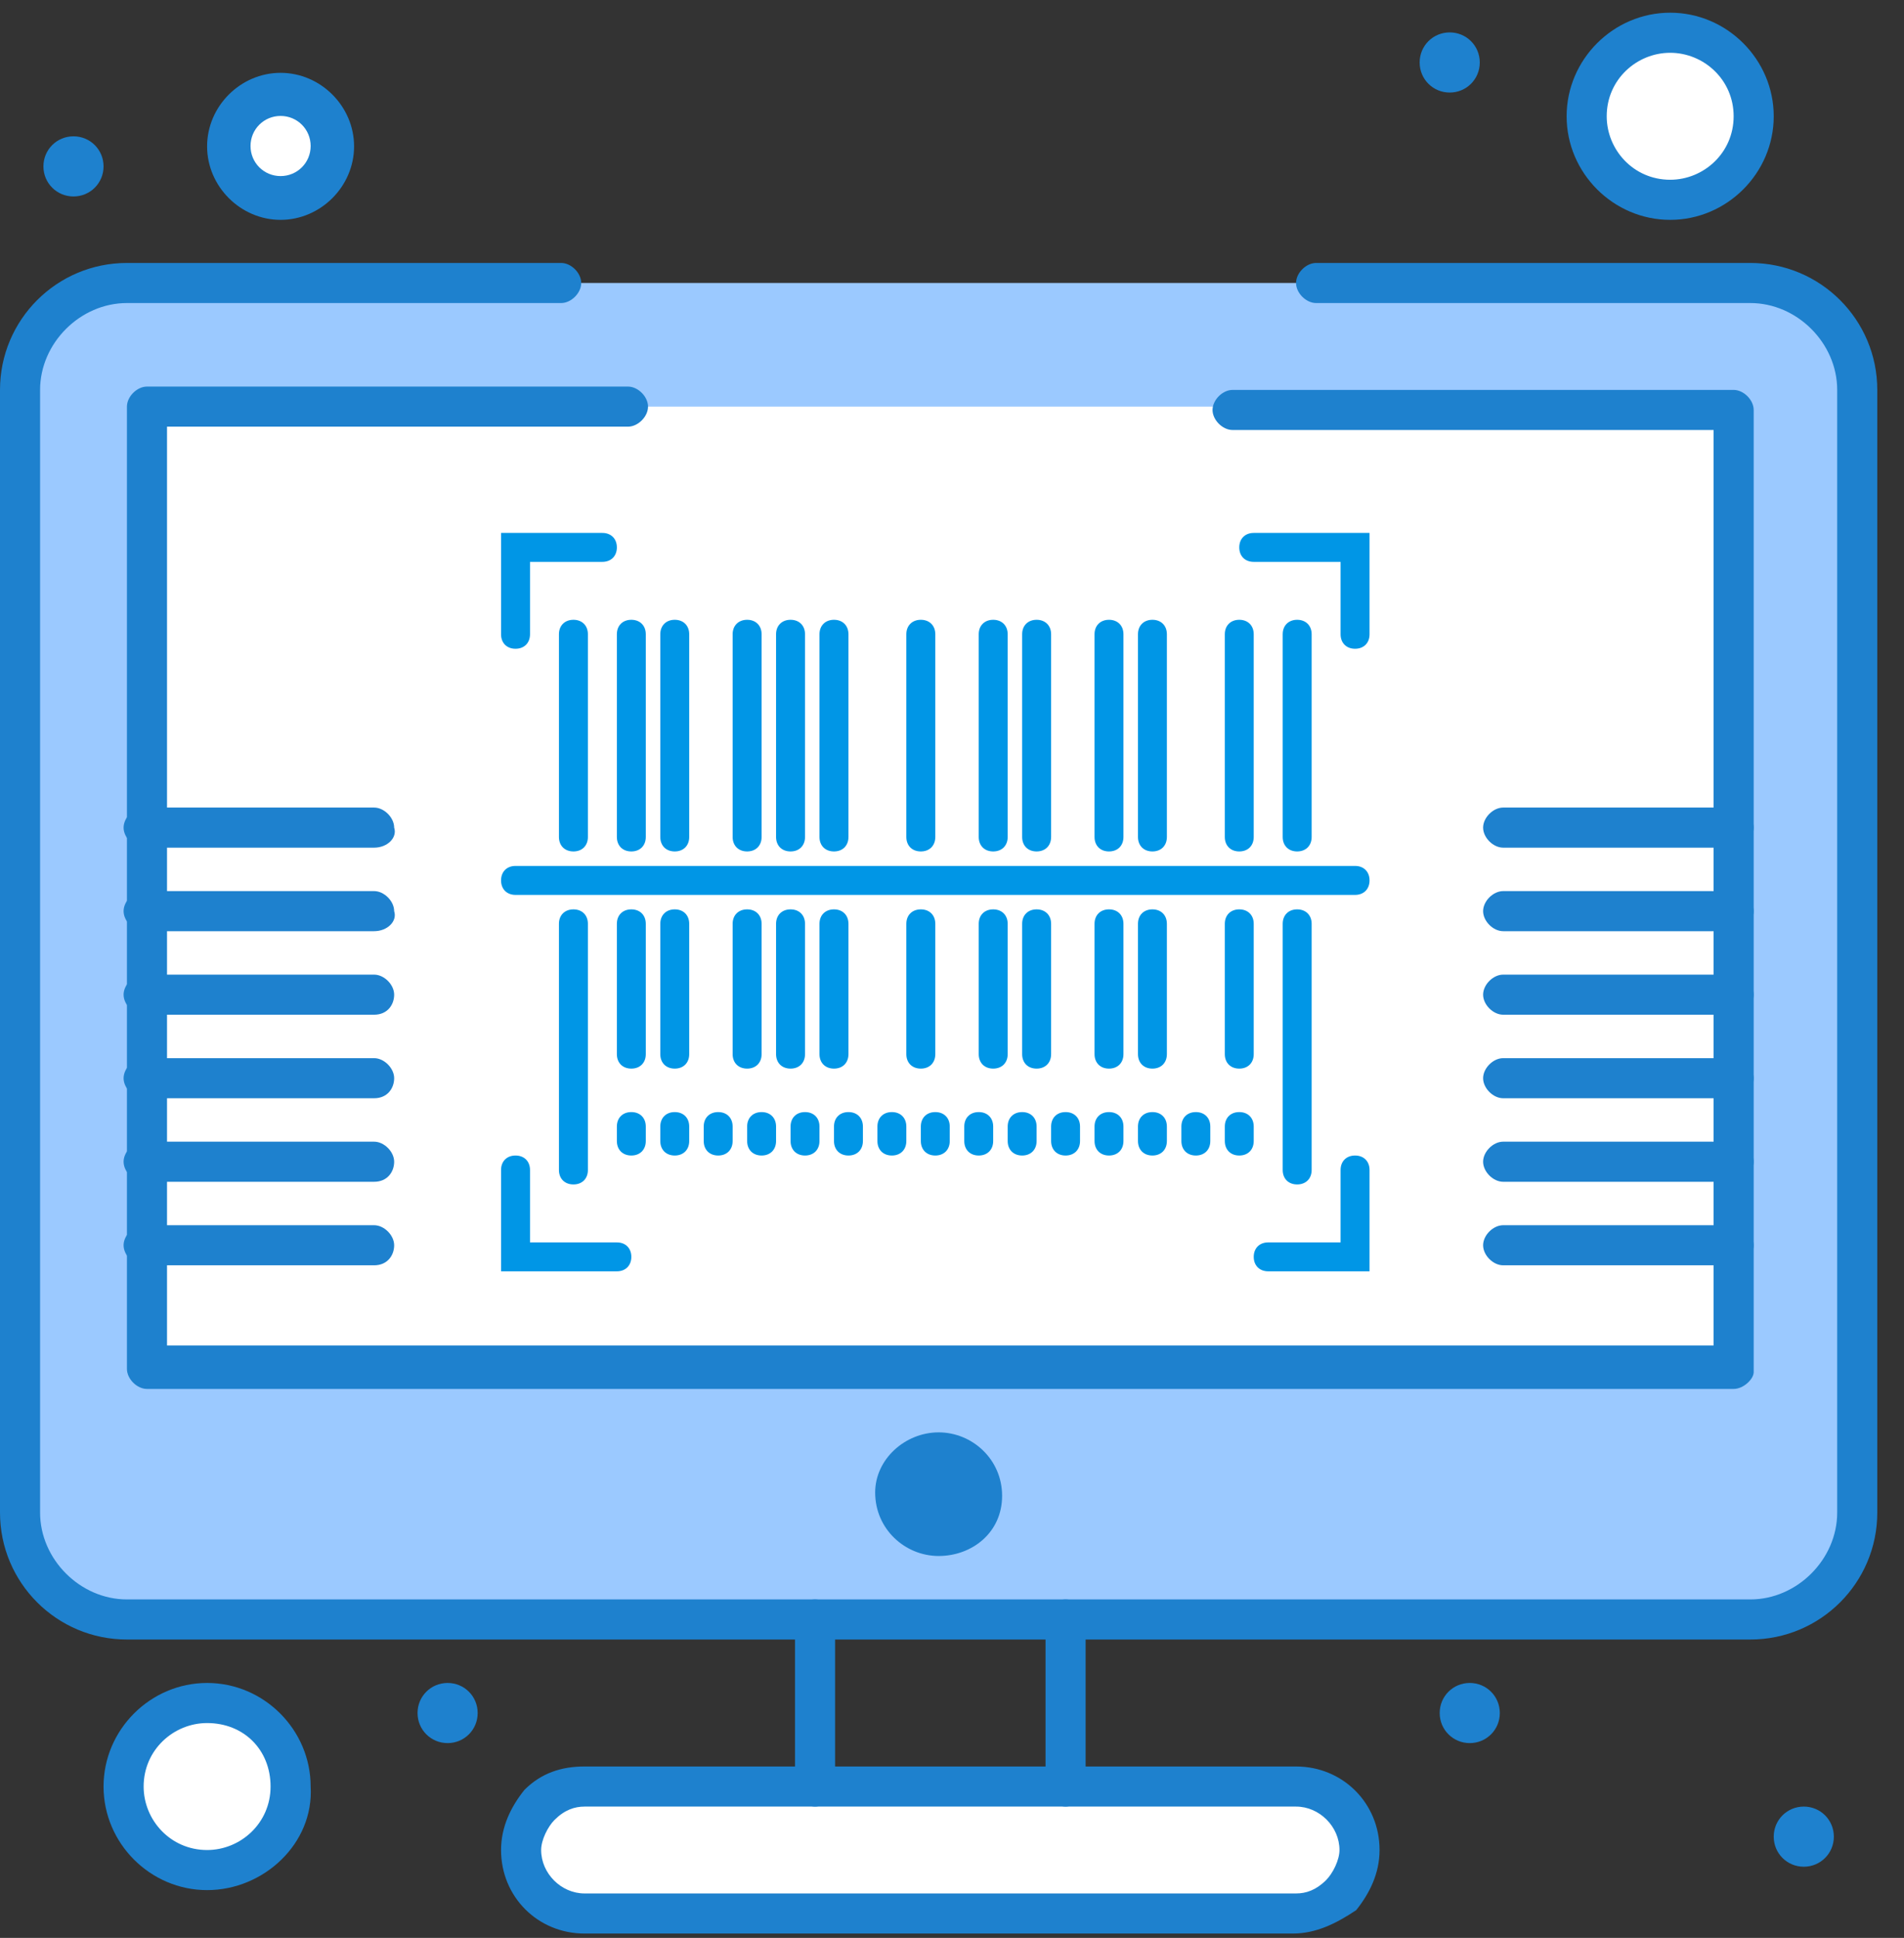 <svg width="57" height="58" viewBox="0 0 57 58" fill="none" xmlns="http://www.w3.org/2000/svg">
<rect x="0" y="0" width="57" height="58" fill="#333333" stroke="none"/>
<g clip-path="url(#clip0_404_15)">
<path d="M55.6 45.27C55.6 47.07 54.2 48.47 52.4 48.47H3.8C2 48.47 0.6 47.07 0.6 45.27V11.67C0.6 9.87 2 8.47 3.8 8.47H52.4C54.2 8.47 55.6 9.87 55.6 11.67V45.27Z" fill="#9BC9FF"/>
<path d="M51.9 40.97H4.4V12.17H51.9V40.97Z" fill="white"/>
<path d="M6.2 50.97C7.6 50.97 8.7 52.07 8.7 53.47C8.7 54.87 7.6 55.97 6.2 55.97C4.8 55.97 3.7 54.87 3.7 53.47C3.7 52.07 4.8 50.97 6.2 50.97Z" fill="white"/>
<path d="M50 0.97C51.4 0.97 52.5 2.07 52.5 3.47C52.5 4.87 51.4 5.97 50 5.97C48.6 5.97 47.5 4.87 47.5 3.47C47.5 2.07 48.6 0.97 50 0.97Z" fill="white"/>
<path d="M8.4 2.87C9.3 2.87 10 3.57 10 4.47C10 5.37 9.3 6.07 8.4 6.07C7.5 6.07 6.8 5.37 6.8 4.47C6.9 3.57 7.5 2.87 8.4 2.87Z" fill="white"/>
<path d="M54 54.07C54.5 54.07 54.9 54.47 54.9 54.97C54.9 55.47 54.5 55.87 54 55.87C53.5 55.87 53.1 55.47 53.1 54.97C53.1 54.47 53.5 54.07 54 54.07Z" fill="#1E81CE"/>
<path d="M44 50.37C44.5 50.37 44.9 50.77 44.9 51.27C44.9 51.77 44.5 52.17 44 52.17C43.5 52.17 43.1 51.77 43.1 51.27C43.1 50.77 43.5 50.37 44 50.37Z" fill="#1E81CE"/>
<path d="M43.4 0.97C43.9 0.97 44.3 1.37 44.3 1.87C44.3 2.37 43.9 2.77 43.4 2.77C42.9 2.77 42.5 2.37 42.5 1.87C42.5 1.37 42.9 0.97 43.4 0.97Z" fill="#1E81CE"/>
<path d="M38.7 53.47C39.7 53.47 40.6 54.27 40.6 55.37C40.6 56.37 39.8 57.27 38.7 57.27H17.5C16.5 57.27 15.6 56.47 15.6 55.37C15.6 54.37 16.4 53.47 17.5 53.47H38.7Z" fill="white"/>
<path d="M28.1 42.87C29.1 42.87 30 43.67 30 44.77C30 45.87 29.1 46.57 28.1 46.57C27.1 46.57 26.2 45.77 26.2 44.67C26.2 43.67 27.1 42.87 28.1 42.87Z" fill="#1E81CE"/>
<path d="M13.4 50.37C13.9 50.37 14.3 50.77 14.3 51.27C14.3 51.77 13.9 52.17 13.4 52.17C12.9 52.17 12.5 51.77 12.5 51.27C12.5 50.77 12.9 50.37 13.4 50.37Z" fill="#1E81CE"/>
<path d="M2.2 4.08C2.7 4.08 3.1 4.48 3.1 4.98C3.1 5.48 2.7 5.88 2.2 5.88C1.7 5.88 1.3 5.48 1.3 4.98C1.3 4.48 1.7 4.08 2.2 4.08Z" fill="#1E81CE"/>
<path d="M24.4 54.07C24.1 54.07 23.8 53.77 23.8 53.47V48.47C23.8 48.17 24.1 47.87 24.4 47.87C24.7 47.87 25 48.17 25 48.47V53.47C25 53.77 24.7 54.07 24.4 54.07Z" fill="#1E81CE"/>
<path d="M31.9 54.07C31.6 54.07 31.3 53.77 31.3 53.47V48.47C31.3 48.17 31.6 47.87 31.9 47.87C32.2 47.87 32.5 48.17 32.5 48.47V53.47C32.5 53.77 32.2 54.07 31.9 54.07Z" fill="#1E81CE"/>
<path d="M38.7 57.87H17.5C16.1 57.87 15 56.77 15 55.37C15 54.67 15.3 54.07 15.7 53.57C16.2 53.07 16.8 52.87 17.5 52.87H38.8C40.2 52.87 41.3 53.97 41.3 55.37C41.3 56.07 41 56.67 40.6 57.17C40 57.57 39.4 57.87 38.7 57.87ZM17.5 54.07C17.2 54.07 16.9 54.17 16.6 54.47C16.4 54.67 16.2 55.07 16.2 55.37C16.2 56.07 16.8 56.67 17.5 56.67H38.8C39.1 56.67 39.4 56.57 39.7 56.27C39.9 56.07 40.1 55.67 40.1 55.37C40.1 54.67 39.5 54.07 38.8 54.07H17.5Z" fill="#1E81CE"/>
<path d="M6.2 56.57C4.5 56.57 3.1 55.17 3.1 53.47C3.1 51.77 4.5 50.37 6.2 50.37C7.9 50.37 9.3 51.77 9.3 53.47C9.4 55.17 7.9 56.57 6.2 56.57ZM6.2 51.57C5.2 51.57 4.3 52.37 4.3 53.47C4.3 54.47 5.1 55.37 6.2 55.37C7.2 55.37 8.1 54.57 8.1 53.47C8.1 52.37 7.3 51.57 6.2 51.57Z" fill="#1E81CE"/>
<path d="M52.4 49.07H3.8C1.7 49.07 0 47.37 0 45.27V11.67C0 9.57 1.7 7.87 3.8 7.87H16.8C17.1 7.87 17.4 8.17 17.4 8.47C17.4 8.77 17.1 9.07 16.8 9.07H3.8C2.4 9.07 1.2 10.27 1.2 11.67V45.27C1.2 46.67 2.4 47.87 3.8 47.87H52.4C53.8 47.87 55 46.67 55 45.27V11.67C55 10.27 53.8 9.07 52.4 9.07H39.4C39.1 9.07 38.8 8.77 38.8 8.47C38.8 8.17 39.1 7.87 39.4 7.87H52.4C54.5 7.87 56.2 9.57 56.2 11.67V45.27C56.2 47.37 54.5 49.07 52.4 49.07Z" fill="#1E81CE"/>
<path d="M51.9 41.57H4.4C4.1 41.57 3.8 41.27 3.8 40.97V12.17C3.8 11.87 4.1 11.57 4.4 11.57H18.8C19.1 11.57 19.4 11.87 19.4 12.17C19.4 12.47 19.1 12.77 18.8 12.77H5V40.27H51.3V12.87H36.9C36.6 12.87 36.3 12.57 36.3 12.27C36.3 11.97 36.6 11.67 36.9 11.67H51.9C52.2 11.67 52.5 11.97 52.5 12.27V41.07C52.5 41.27 52.2 41.57 51.9 41.57Z" fill="#1E81CE"/>
<path d="M51.9 37.87H45C44.7 37.87 44.4 37.57 44.4 37.27C44.4 36.97 44.7 36.67 45 36.67H51.9C52.2 36.67 52.5 36.97 52.5 37.27C52.5 37.57 52.2 37.87 51.9 37.87Z" fill="#1E81CE"/>
<path d="M51.9 35.37H45C44.7 35.37 44.4 35.07 44.4 34.77C44.4 34.47 44.7 34.17 45 34.17H51.9C52.2 34.17 52.5 34.47 52.5 34.77C52.5 35.07 52.2 35.37 51.9 35.37Z" fill="#1E81CE"/>
<path d="M51.9 32.87H45C44.7 32.87 44.4 32.57 44.4 32.27C44.4 31.97 44.7 31.67 45 31.67H51.9C52.2 31.67 52.5 31.97 52.5 32.27C52.5 32.57 52.2 32.87 51.9 32.87Z" fill="#1E81CE"/>
<path d="M51.9 30.37H45C44.7 30.37 44.4 30.07 44.4 29.77C44.4 29.47 44.7 29.17 45 29.17H51.9C52.2 29.17 52.5 29.47 52.5 29.77C52.5 30.07 52.2 30.37 51.9 30.37Z" fill="#1E81CE"/>
<path d="M51.9 27.87H45C44.7 27.87 44.4 27.57 44.4 27.27C44.4 26.97 44.7 26.67 45 26.67H51.9C52.2 26.67 52.5 26.97 52.5 27.27C52.5 27.57 52.2 27.87 51.9 27.87Z" fill="#1E81CE"/>
<path d="M51.9 25.37H45C44.7 25.37 44.4 25.07 44.4 24.77C44.4 24.47 44.7 24.17 45 24.17H51.9C52.2 24.17 52.5 24.47 52.5 24.77C52.5 25.07 52.2 25.37 51.9 25.37Z" fill="#1E81CE"/>
<path d="M11.2 37.87H4.3C4 37.87 3.7 37.57 3.7 37.27C3.7 36.97 4 36.67 4.3 36.67H11.2C11.5 36.67 11.8 36.97 11.8 37.27C11.8 37.57 11.6 37.87 11.2 37.87Z" fill="#1E81CE"/>
<path d="M11.2 35.37H4.3C4 35.37 3.7 35.07 3.7 34.77C3.7 34.47 4 34.17 4.3 34.17H11.2C11.5 34.17 11.8 34.47 11.8 34.77C11.8 35.07 11.6 35.37 11.2 35.37Z" fill="#1E81CE"/>
<path d="M11.2 32.87H4.3C4 32.87 3.7 32.57 3.7 32.27C3.7 31.97 4 31.67 4.3 31.67H11.2C11.5 31.67 11.8 31.97 11.8 32.27C11.8 32.57 11.6 32.87 11.2 32.87Z" fill="#1E81CE"/>
<path d="M11.2 30.37H4.3C4 30.37 3.7 30.07 3.7 29.77C3.7 29.47 4 29.17 4.3 29.17H11.2C11.5 29.17 11.8 29.47 11.8 29.77C11.8 30.07 11.6 30.37 11.2 30.37Z" fill="#1E81CE"/>
<path d="M11.2 27.87H4.3C4 27.87 3.7 27.57 3.7 27.27C3.7 26.97 4 26.67 4.3 26.67H11.2C11.5 26.67 11.8 26.97 11.8 27.27C11.9 27.57 11.6 27.87 11.2 27.87Z" fill="#1E81CE"/>
<path d="M11.2 25.37H4.3C4 25.37 3.7 25.07 3.7 24.77C3.7 24.47 4 24.17 4.3 24.17H11.2C11.5 24.17 11.8 24.47 11.8 24.77C11.9 25.07 11.6 25.37 11.2 25.37Z" fill="#1E81CE"/>
<path d="M50 6.58C48.3 6.58 46.9 5.18 46.9 3.48C46.9 1.78 48.3 0.38 50 0.38C51.7 0.38 53.1 1.78 53.1 3.48C53.1 5.18 51.7 6.58 50 6.58ZM50 1.58C49 1.58 48.1 2.38 48.1 3.48C48.1 4.48 48.9 5.38 50 5.38C51 5.38 51.9 4.58 51.9 3.48C51.9 2.38 51 1.58 50 1.58Z" fill="#1E81CE"/>
<path d="M8.4 6.58C7.2 6.58 6.2 5.58 6.2 4.38C6.2 3.18 7.2 2.18 8.4 2.18C9.6 2.18 10.6 3.18 10.6 4.38C10.6 5.58 9.6 6.58 8.4 6.58ZM8.4 3.47C7.9 3.47 7.5 3.87 7.5 4.37C7.5 4.87 7.9 5.27 8.4 5.27C8.9 5.27 9.3 4.87 9.3 4.37C9.3 3.87 8.9 3.47 8.4 3.47Z" fill="#1E81CE"/>
<path d="M41 38.05H37.967C37.707 38.05 37.533 37.877 37.533 37.617C37.533 37.357 37.707 37.184 37.967 37.184H40.133V35.017C40.133 34.757 40.307 34.584 40.567 34.584C40.827 34.584 41 34.757 41 35.017V38.05ZM18.467 38.05H15V35.017C15 34.757 15.173 34.584 15.433 34.584C15.693 34.584 15.867 34.757 15.867 35.017V37.184H18.467C18.727 37.184 18.9 37.357 18.9 37.617C18.9 37.877 18.727 38.05 18.467 38.05ZM38.833 35.45C38.573 35.45 38.4 35.277 38.4 35.017V27.65C38.4 27.39 38.573 27.217 38.833 27.217C39.093 27.217 39.267 27.39 39.267 27.65V35.017C39.267 35.277 39.093 35.45 38.833 35.45ZM17.167 35.45C16.907 35.45 16.733 35.277 16.733 35.017V27.65C16.733 27.39 16.907 27.217 17.167 27.217C17.427 27.217 17.6 27.39 17.6 27.65V35.017C17.6 35.277 17.427 35.45 17.167 35.45ZM37.1 34.584C36.84 34.584 36.667 34.41 36.667 34.15V33.717C36.667 33.457 36.84 33.284 37.1 33.284C37.36 33.284 37.533 33.457 37.533 33.717V34.15C37.533 34.41 37.36 34.584 37.1 34.584ZM35.8 34.584C35.54 34.584 35.367 34.41 35.367 34.15V33.717C35.367 33.457 35.54 33.284 35.8 33.284C36.06 33.284 36.233 33.457 36.233 33.717V34.15C36.233 34.41 36.06 34.584 35.8 34.584ZM34.5 34.584C34.24 34.584 34.067 34.41 34.067 34.15V33.717C34.067 33.457 34.24 33.284 34.5 33.284C34.76 33.284 34.933 33.457 34.933 33.717V34.15C34.933 34.41 34.76 34.584 34.5 34.584ZM33.2 34.584C32.94 34.584 32.767 34.41 32.767 34.15V33.717C32.767 33.457 32.94 33.284 33.2 33.284C33.46 33.284 33.633 33.457 33.633 33.717V34.15C33.633 34.41 33.46 34.584 33.2 34.584ZM31.9 34.584C31.64 34.584 31.467 34.41 31.467 34.15V33.717C31.467 33.457 31.64 33.284 31.9 33.284C32.16 33.284 32.333 33.457 32.333 33.717V34.15C32.333 34.41 32.16 34.584 31.9 34.584ZM30.6 34.584C30.34 34.584 30.167 34.41 30.167 34.15V33.717C30.167 33.457 30.34 33.284 30.6 33.284C30.86 33.284 31.033 33.457 31.033 33.717V34.15C31.033 34.41 30.86 34.584 30.6 34.584ZM29.3 34.584C29.04 34.584 28.867 34.41 28.867 34.15V33.717C28.867 33.457 29.04 33.284 29.3 33.284C29.56 33.284 29.733 33.457 29.733 33.717V34.15C29.733 34.41 29.56 34.584 29.3 34.584ZM28 34.584C27.74 34.584 27.567 34.41 27.567 34.15V33.717C27.567 33.457 27.74 33.284 28 33.284C28.26 33.284 28.433 33.457 28.433 33.717V34.15C28.433 34.41 28.26 34.584 28 34.584ZM26.7 34.584C26.44 34.584 26.267 34.41 26.267 34.15V33.717C26.267 33.457 26.44 33.284 26.7 33.284C26.96 33.284 27.133 33.457 27.133 33.717V34.15C27.133 34.41 26.96 34.584 26.7 34.584ZM25.4 34.584C25.14 34.584 24.967 34.41 24.967 34.15V33.717C24.967 33.457 25.14 33.284 25.4 33.284C25.66 33.284 25.833 33.457 25.833 33.717V34.15C25.833 34.41 25.66 34.584 25.4 34.584ZM24.1 34.584C23.84 34.584 23.667 34.41 23.667 34.15V33.717C23.667 33.457 23.84 33.284 24.1 33.284C24.36 33.284 24.533 33.457 24.533 33.717V34.15C24.533 34.41 24.36 34.584 24.1 34.584ZM22.8 34.584C22.54 34.584 22.367 34.41 22.367 34.15V33.717C22.367 33.457 22.54 33.284 22.8 33.284C23.06 33.284 23.233 33.457 23.233 33.717V34.15C23.233 34.41 23.06 34.584 22.8 34.584ZM21.5 34.584C21.24 34.584 21.067 34.41 21.067 34.15V33.717C21.067 33.457 21.24 33.284 21.5 33.284C21.76 33.284 21.933 33.457 21.933 33.717V34.15C21.933 34.41 21.76 34.584 21.5 34.584ZM20.2 34.584C19.94 34.584 19.767 34.41 19.767 34.15V33.717C19.767 33.457 19.94 33.284 20.2 33.284C20.46 33.284 20.633 33.457 20.633 33.717V34.15C20.633 34.41 20.46 34.584 20.2 34.584ZM18.9 34.584C18.64 34.584 18.467 34.41 18.467 34.15V33.717C18.467 33.457 18.64 33.284 18.9 33.284C19.16 33.284 19.333 33.457 19.333 33.717V34.15C19.333 34.41 19.16 34.584 18.9 34.584ZM37.1 31.983C36.84 31.983 36.667 31.81 36.667 31.55V27.65C36.667 27.39 36.84 27.217 37.1 27.217C37.36 27.217 37.533 27.39 37.533 27.65V31.55C37.533 31.81 37.36 31.983 37.1 31.983ZM34.5 31.983C34.24 31.983 34.067 31.81 34.067 31.55V27.65C34.067 27.39 34.24 27.217 34.5 27.217C34.76 27.217 34.933 27.39 34.933 27.65V31.55C34.933 31.81 34.76 31.983 34.5 31.983ZM33.2 31.983C32.94 31.983 32.767 31.81 32.767 31.55V27.65C32.767 27.39 32.94 27.217 33.2 27.217C33.46 27.217 33.633 27.39 33.633 27.65V31.55C33.633 31.81 33.46 31.983 33.2 31.983ZM31.033 31.983C30.773 31.983 30.6 31.81 30.6 31.55V27.65C30.6 27.39 30.773 27.217 31.033 27.217C31.293 27.217 31.467 27.39 31.467 27.65V31.55C31.467 31.81 31.293 31.983 31.033 31.983ZM29.733 31.983C29.473 31.983 29.3 31.81 29.3 31.55V27.65C29.3 27.39 29.473 27.217 29.733 27.217C29.993 27.217 30.167 27.39 30.167 27.65V31.55C30.167 31.81 29.993 31.983 29.733 31.983ZM27.567 31.983C27.307 31.983 27.133 31.81 27.133 31.55V27.65C27.133 27.39 27.307 27.217 27.567 27.217C27.827 27.217 28 27.39 28 27.65V31.55C28 31.81 27.827 31.983 27.567 31.983ZM24.967 31.983C24.707 31.983 24.533 31.81 24.533 31.55V27.65C24.533 27.39 24.707 27.217 24.967 27.217C25.227 27.217 25.4 27.39 25.4 27.65V31.55C25.4 31.81 25.227 31.983 24.967 31.983ZM23.667 31.983C23.407 31.983 23.233 31.81 23.233 31.55V27.65C23.233 27.39 23.407 27.217 23.667 27.217C23.927 27.217 24.1 27.39 24.1 27.65V31.55C24.1 31.81 23.927 31.983 23.667 31.983ZM22.367 31.983C22.107 31.983 21.933 31.81 21.933 31.55V27.65C21.933 27.39 22.107 27.217 22.367 27.217C22.627 27.217 22.8 27.39 22.8 27.65V31.55C22.8 31.81 22.627 31.983 22.367 31.983ZM20.2 31.983C19.94 31.983 19.767 31.81 19.767 31.55V27.65C19.767 27.39 19.94 27.217 20.2 27.217C20.46 27.217 20.633 27.39 20.633 27.65V31.55C20.633 31.81 20.46 31.983 20.2 31.983ZM18.9 31.983C18.64 31.983 18.467 31.81 18.467 31.55V27.65C18.467 27.39 18.64 27.217 18.9 27.217C19.16 27.217 19.333 27.39 19.333 27.65V31.55C19.333 31.81 19.16 31.983 18.9 31.983ZM40.567 26.784H15.433C15.173 26.784 15 26.61 15 26.35C15 26.09 15.173 25.917 15.433 25.917H40.567C40.827 25.917 41 26.09 41 26.35C41 26.61 40.827 26.784 40.567 26.784ZM38.833 25.483C38.573 25.483 38.4 25.31 38.4 25.05V18.983C38.4 18.724 38.573 18.55 38.833 18.55C39.093 18.55 39.267 18.724 39.267 18.983V25.05C39.267 25.31 39.093 25.483 38.833 25.483ZM37.1 25.483C36.84 25.483 36.667 25.31 36.667 25.05V18.983C36.667 18.724 36.84 18.55 37.1 18.55C37.36 18.55 37.533 18.724 37.533 18.983V25.05C37.533 25.31 37.36 25.483 37.1 25.483ZM34.5 25.483C34.24 25.483 34.067 25.31 34.067 25.05V18.983C34.067 18.724 34.24 18.55 34.5 18.55C34.76 18.55 34.933 18.724 34.933 18.983V25.05C34.933 25.31 34.76 25.483 34.5 25.483ZM33.2 25.483C32.94 25.483 32.767 25.31 32.767 25.05V18.983C32.767 18.724 32.94 18.55 33.2 18.55C33.46 18.55 33.633 18.724 33.633 18.983V25.05C33.633 25.31 33.46 25.483 33.2 25.483ZM31.033 25.483C30.773 25.483 30.6 25.31 30.6 25.05V18.983C30.6 18.724 30.773 18.55 31.033 18.55C31.293 18.55 31.467 18.724 31.467 18.983V25.05C31.467 25.31 31.293 25.483 31.033 25.483ZM29.733 25.483C29.473 25.483 29.3 25.31 29.3 25.05V18.983C29.3 18.724 29.473 18.55 29.733 18.55C29.993 18.55 30.167 18.724 30.167 18.983V25.05C30.167 25.31 29.993 25.483 29.733 25.483ZM27.567 25.483C27.307 25.483 27.133 25.31 27.133 25.05V18.983C27.133 18.724 27.307 18.55 27.567 18.55C27.827 18.55 28 18.724 28 18.983V25.05C28 25.31 27.827 25.483 27.567 25.483ZM24.967 25.483C24.707 25.483 24.533 25.31 24.533 25.05V18.983C24.533 18.724 24.707 18.55 24.967 18.55C25.227 18.55 25.4 18.724 25.4 18.983V25.05C25.4 25.31 25.227 25.483 24.967 25.483ZM23.667 25.483C23.407 25.483 23.233 25.31 23.233 25.05V18.983C23.233 18.724 23.407 18.55 23.667 18.55C23.927 18.55 24.1 18.724 24.1 18.983V25.05C24.1 25.31 23.927 25.483 23.667 25.483ZM22.367 25.483C22.107 25.483 21.933 25.31 21.933 25.05V18.983C21.933 18.724 22.107 18.55 22.367 18.55C22.627 18.55 22.8 18.724 22.8 18.983V25.05C22.8 25.31 22.627 25.483 22.367 25.483ZM20.2 25.483C19.94 25.483 19.767 25.31 19.767 25.05V18.983C19.767 18.724 19.94 18.55 20.2 18.55C20.46 18.55 20.633 18.724 20.633 18.983V25.05C20.633 25.31 20.46 25.483 20.2 25.483ZM18.9 25.483C18.64 25.483 18.467 25.31 18.467 25.05V18.983C18.467 18.724 18.64 18.55 18.9 18.55C19.16 18.55 19.333 18.724 19.333 18.983V25.05C19.333 25.31 19.16 25.483 18.9 25.483ZM17.167 25.483C16.907 25.483 16.733 25.31 16.733 25.05V18.983C16.733 18.724 16.907 18.55 17.167 18.55C17.427 18.55 17.6 18.724 17.6 18.983V25.05C17.6 25.31 17.427 25.483 17.167 25.483ZM40.567 19.417C40.307 19.417 40.133 19.244 40.133 18.984V16.817H37.533C37.273 16.817 37.1 16.644 37.1 16.384C37.1 16.124 37.273 15.95 37.533 15.95H41V18.984C41 19.244 40.827 19.417 40.567 19.417ZM15.433 19.417C15.173 19.417 15 19.244 15 18.984V15.95H18.033C18.293 15.95 18.467 16.123 18.467 16.384C18.467 16.643 18.293 16.817 18.033 16.817H15.867V18.983C15.867 19.244 15.693 19.417 15.433 19.417Z" fill="#0096E6"/>
</g>
<defs>
<clipPath id="clip0_404_15">
<rect width="56.2" height="57.87" fill="white"/>
</clipPath>
</defs>
</svg>
